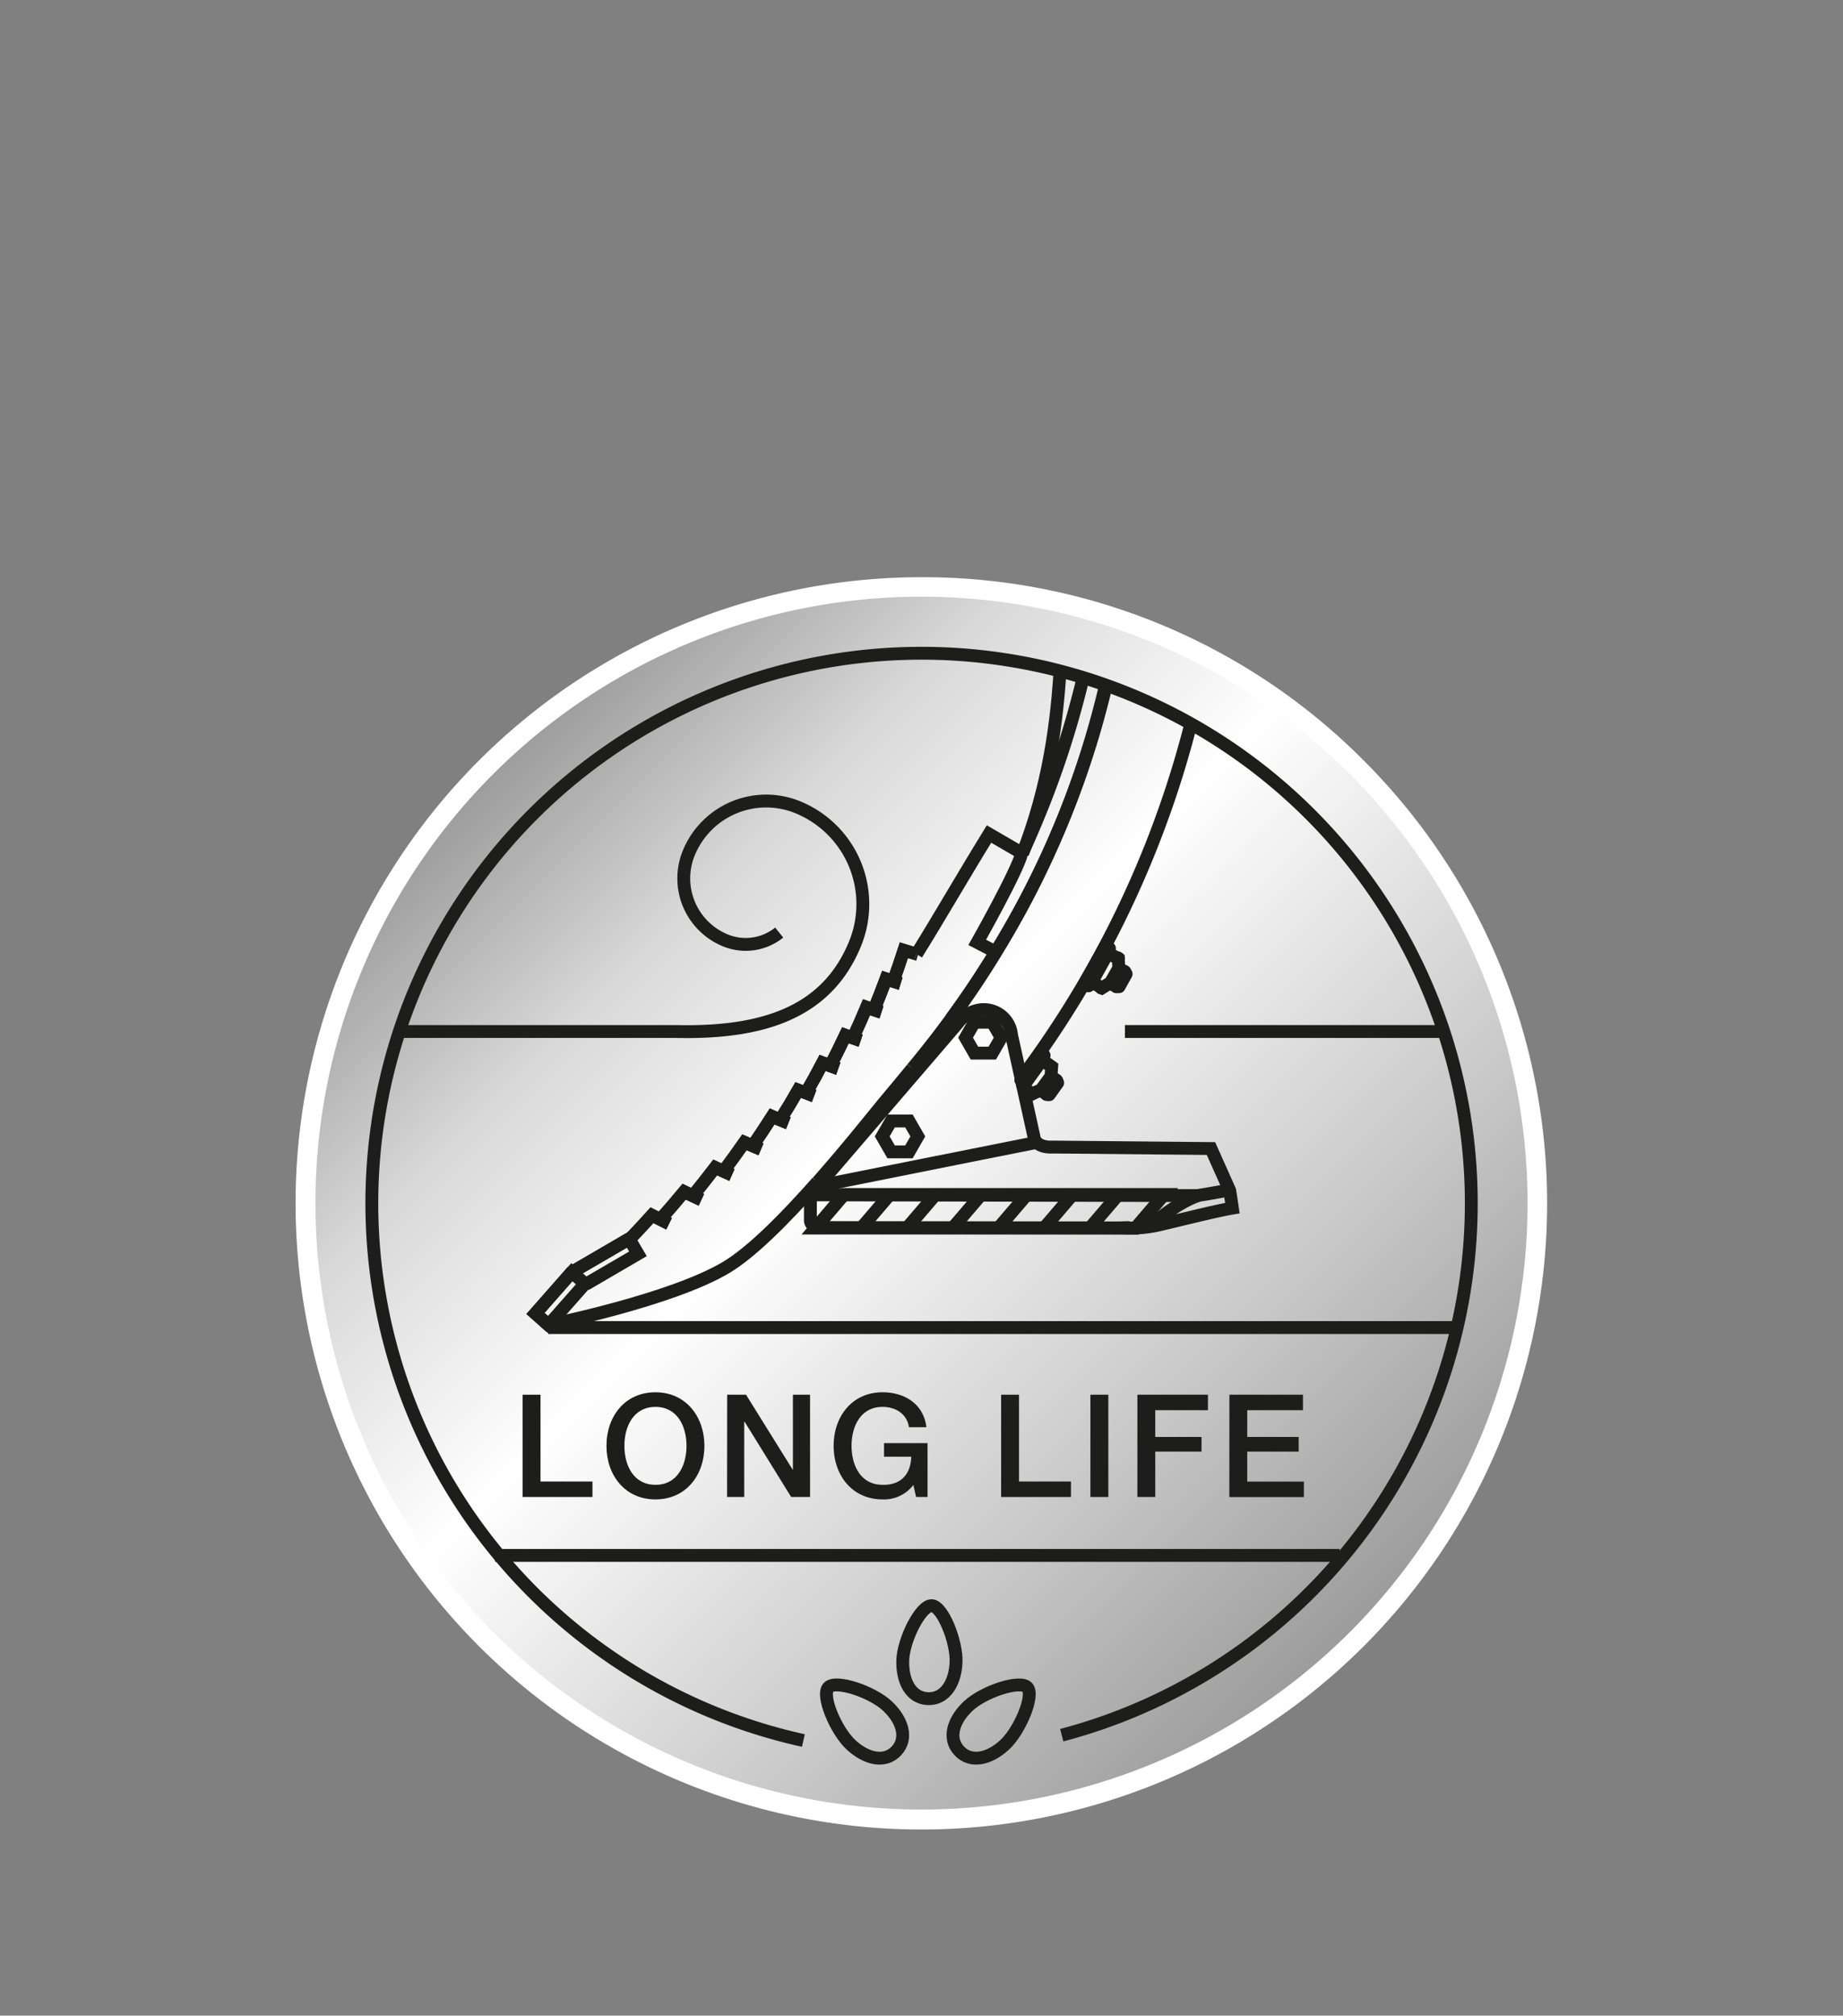 <svg id="Vrstva_1" data-name="Vrstva 1" xmlns="http://www.w3.org/2000/svg" xmlns:xlink="http://www.w3.org/1999/xlink" width="430" height="470" viewBox="0 0 430 470"><rect x="0" y="0" width="430" height="470" fill="#808080" stroke="none"/><defs><style>.cls-1,.cls-5,.cls-8,.cls-9{fill:none;}.cls-2{fill:#3b00bf;fill-opacity:0;}.cls-3{fill:url(#linear-gradient);}.cls-4{fill:#fff;}.cls-5,.cls-8,.cls-9{stroke:#1d1d1b;stroke-width:3px;}.cls-5{stroke-miterlimit:10;}.cls-6{fill:#1d1d1b;}.cls-7{clip-path:url(#clip-path);}.cls-8,.cls-9{stroke-linejoin:round;}.cls-9{stroke-linecap:round;}</style><linearGradient id="linear-gradient" x1="113.46" y1="178.99" x2="316.54" y2="382.07" gradientTransform="translate(261.34 -69.86) rotate(45)" gradientUnits="userSpaceOnUse"><stop offset="0" stop-color="#9c9b9b"/><stop offset="0.2" stop-color="#d9d9d9"/><stop offset="0.42" stop-color="#fff"/><stop offset="0.76" stop-color="#c7c7c7"/><stop offset="1" stop-color="#9c9b9b"/></linearGradient><clipPath id="clip-path"><path class="cls-1" d="M187.44,405.84a128.26,128.26,0,1,1,60.28-1.24"/></clipPath></defs><rect class="cls-2" width="430" height="470"/><circle class="cls-3" cx="215" cy="280.53" r="143.67" transform="translate(-135.39 234.19) rotate(-45)"/><path class="cls-4" d="M215,139.13A141.4,141.4,0,1,1,73.6,280.53,141.4,141.4,0,0,1,215,139.13m0-4.54a146,146,0,1,0,103.19,42.75A145,145,0,0,0,215,134.59Z"/><line class="cls-5" x1="312.57" y1="362.68" x2="115.52" y2="362.68"/><line class="cls-5" x1="339.98" y1="309.55" x2="127.97" y2="309.55"/><path class="cls-6" d="M121.93,325.21h4.18v20.24h12.12v3.61h-16.3Z"/><path class="cls-6" d="M164.35,337.13c0,6.85-4.31,12.49-11.42,12.49S141.5,344,141.5,337.13s4.31-12.49,11.43-12.49S164.35,330.35,164.35,337.13Zm-18.67,0c0,4.58,2.14,9.09,7.25,9.09s7.24-4.51,7.24-9.09-2.14-9.08-7.24-9.08S145.68,332.56,145.68,337.13Z"/><path class="cls-6" d="M169.66,325.21h4.4L185,342.78H185V325.21h4v23.85h-4.41l-10.85-17.54h-.1v17.54h-4Z"/><path class="cls-6" d="M216.41,349.06h-2.67l-.64-2.81a8.57,8.57,0,0,1-7.18,3.37c-7.11,0-11.42-5.64-11.42-12.49s4.31-12.49,11.42-12.49c5.18,0,9.59,2.77,10.22,8.15h-4.07c-.44-3.1-3.11-4.74-6.15-4.74-5.11,0-7.24,4.51-7.24,9.08s2.13,9.09,7.24,9.09c4.31.1,6.58-2.51,6.68-6.55h-6.34V336.5h10.15Z"/><path class="cls-6" d="M233.58,325.21h4.17v20.24h12.12v3.61H233.58Z"/><path class="cls-6" d="M254.41,325.21h4.18v23.85h-4.18Z"/><path class="cls-6" d="M265.37,325.21h16.46v3.61H269.54v6.24h10.79v3.41H269.54v10.59h-4.17Z"/><path class="cls-6" d="M286.84,325.21H304v3.61H291v6.24h12v3.41H291v7h13.22v3.61h-17.4Z"/><path class="cls-5" d="M187.44,405.84a128.26,128.26,0,1,1,60.28-1.24"/><path class="cls-5" d="M209.17,408.23c-2.73,2.95-7.08,1.89-10.61-1.38s-7-11.51-5.29-13.38,10.2,1,13.73,4.28S211.9,405.29,209.17,408.23Z"/><path class="cls-5" d="M223.79,408.23c2.73,2.95,7.08,1.89,10.61-1.38s7-11.51,5.3-13.38-10.21,1-13.74,4.28S221.06,405.29,223.79,408.23Z"/><path class="cls-5" d="M216.48,396.08c-4-.15-6-4.14-5.85-8.95s4.2-12.83,6.75-12.73,5.88,8.4,5.68,13.21S220.5,396.24,216.48,396.08Z"/><path class="cls-5" d="M93.1,240.52h64.67c21,.48,35.33-4.86,41.72-20.45a24.4,24.4,0,0,0-13.33-31.83A19.51,19.51,0,0,0,160.7,198.9a15.62,15.62,0,0,0,8.53,20.37,12.49,12.49,0,0,0,12.57-1.82"/><line class="cls-5" x1="262.46" y1="240.52" x2="336.81" y2="240.52"/><g class="cls-7"><path class="cls-5" d="M232.08,222.34c28.74-46.52,38.06-101.14,27.68-162.82L281,56A315.22,315.22,0,0,1,285,91.85a265.7,265.7,0,0,1-2,50.35,233.82,233.82,0,0,1-44.57,109"/><path class="cls-5" d="M212.85,249.14a223.88,223.88,0,0,0,19.23-26.8"/><line class="cls-5" x1="191.56" y1="275.73" x2="190.74" y2="275.73"/><path class="cls-5" d="M250,102.07l-1.3-.28c-1.5-.17-1.68,1-1.66,1.67.69,35.65,3.33,65.13-8.44,95.52"/><path class="cls-8" d="M232.36,222q4.63-7.53,8.57-15.3a212.69,212.69,0,0,0,13.41-33.13,220.81,220.81,0,0,0,7.78-35.35c1.41-10.42,1.74-20.74,1.65-33.11,0-1.43-.51-2.25-1.4-2.49l-6.48-1.53a11.12,11.12,0,0,0-2.49-.14l-4.91.82L256.4,104a2.15,2.15,0,0,1,1.73,2c.95,31.9-6.16,63.8-19.64,93"/><path class="cls-8" d="M221.92,237.53Q227.49,230,232.36,222"/><polygon class="cls-5" points="243.13 247.14 245.37 248.75 245.21 250.95 242.9 254.1 240.83 255.07 238.77 253.58 238.7 253.29 243.13 247.14"/><path class="cls-9" d="M240.62,255.09h0"/><line class="cls-9" x1="242.61" y1="247.72" x2="238.88" y2="252.91"/><polyline class="cls-9" points="244.22 255.21 244.8 255.25 246.78 252.49 246.55 251.95"/><polyline class="cls-9" points="238.16 251.83 242.73 245.47 243.61 246.1 238.6 253.06"/><rect class="cls-9" x="242.7" y="252.34" width="4.01" height="1.43" transform="translate(-103.62 303.95) rotate(-54.27)"/><polygon class="cls-5" points="258.51 222.2 260.92 223.54 261.02 225.75 259.08 229.14 257.13 230.34 254.72 229 258.51 222.2"/><path class="cls-9" d="M256.93,230.39h0"/><path class="cls-9" d="M260.83,223.34h0l.09.06"/><polyline class="cls-9" points="260.51 230.09 261.1 230.07 262.75 227.1 262.46 226.59"/><rect class="cls-9" x="255.42" y="220.22" width="1.08" height="10.01" transform="translate(142.11 -96.14) rotate(29.15)"/><rect class="cls-9" x="258.75" y="227.19" width="4.01" height="1.43" transform="translate(-65.29 344.64) rotate(-60.85)"/><path class="cls-5" d="M286.91,277.6l-4.37-9.79-37-.35s-4,.36-4.34-2.59L236,241.33h0a6.49,6.49,0,0,0-6.94-5.9,7.85,7.85,0,0,0-5.7,3.26L189.08,278.6l0,6.07c.08,1.09,1.57,1.56,1.57,1.56s71.13.09,71.35.08a30.11,30.11,0,0,0,9.24-.89c4.58-1.08,12.63-3.1,16.29-3.72C287.16,279.1,286.91,277.6,286.91,277.6Z"/><line class="cls-5" x1="189.08" y1="278.6" x2="279.65" y2="278.78"/><line class="cls-5" x1="191.18" y1="276.5" x2="241.63" y2="266.42"/><path class="cls-5" d="M264.92,286.37a11.47,11.47,0,0,0,5.89-2.48c2.78-2.27,7.27-4.94,9.49-5.27,1.79-.26,5.44-.95,6.76-1.2"/><polygon class="cls-5" points="227.35 245.56 225.28 241.96 227.35 238.36 231.51 238.36 233.59 241.96 231.51 245.56 227.35 245.56"/><polygon class="cls-5" points="207.91 268.58 205.83 264.98 207.91 261.38 212.07 261.38 214.14 264.98 212.07 268.58 207.91 268.58"/><polygon class="cls-5" points="190.26 286.35 196.95 278.52 271.62 278.52 264.92 286.35 190.26 286.35"/><line class="cls-5" x1="254.26" y1="286.35" x2="260.95" y2="278.53"/><line class="cls-5" x1="243.59" y1="286.35" x2="250.28" y2="278.53"/><line class="cls-5" x1="232.92" y1="286.35" x2="239.62" y2="278.53"/><line class="cls-5" x1="222.26" y1="286.35" x2="228.95" y2="278.53"/><line class="cls-5" x1="211.59" y1="286.35" x2="218.29" y2="278.53"/><line class="cls-5" x1="200.93" y1="286.35" x2="207.62" y2="278.53"/><path class="cls-5" d="M190.74,275.63c6.62-7.47,12.46-14.82,15.31-18.29,1.4-1.72,3.82-4.53,6.8-8.2"/><path class="cls-5" d="M146.83,288.88l-13.5,7.82-8.41,9.56,3,2.69s28.76-5.77,41.59-13.47c6.1-3.66,14.09-11.83,21.18-19.85"/><path class="cls-5" d="M232.14,221.89,228,219.74s9.38-16.63,10.4-20.83l-7.65-4.44c-6.52,10.6-11.83,19.87-16.91,28"/><polyline class="cls-5" points="136.58 299.51 148.84 292.36 146.78 288.85 133.33 296.71"/><rect class="cls-5" x="128.65" y="296.38" width="4.07" height="12.83" transform="translate(233.03 -10.72) rotate(41.42)"/><path class="cls-5" d="M156.12,285.35c-1.36-.67-2.7-1.35-4-2q-2.55,2.83-5.22,5.62"/><path class="cls-5" d="M163.64,279.76c-1.34-.62-2.67-1.26-4-1.91q-2.72,3.27-5.57,6.49l2,1"/><path class="cls-5" d="M170.78,274c-1.31-.58-2.62-1.17-3.91-1.78q-2.55,3.33-5.23,6.63l2,.94"/><path class="cls-5" d="M177.55,268c-1.3-.54-2.58-1.1-3.85-1.66q-2.37,3.39-4.88,6.75l1.93.87"/><path class="cls-5" d="M183.93,261.87c-1.27-.51-2.52-1-3.77-1.56q-2.21,3.45-4.54,6.87l1.93.82"/><path class="cls-5" d="M189.94,255.59c-1.25-.47-2.48-1-3.7-1.45q-2,3.5-4.2,7l1.89.77"/><path class="cls-5" d="M195.56,249.17c-1.22-.43-2.43-.88-3.63-1.34-1.23,2.35-2.52,4.7-3.85,7"/><path class="cls-5" d="M200.8,242.65c-1.2-.4-2.38-.82-3.55-1.25-1.12,2.37-2.29,4.75-3.51,7.11.6.22,1.21.45,1.82.66"/><path class="cls-5" d="M195.56,249.17c-1.22-.43-2.43-.88-3.63-1.34-1.23,2.35-2.52,4.7-3.85,7l1.86.72"/><path class="cls-5" d="M200.8,242.65c-1.2-.4-2.38-.82-3.55-1.25-1.12,2.37-2.29,4.75-3.51,7.11.6.22,1.21.45,1.82.66"/><path class="cls-5" d="M205.65,236c-1.17-.37-2.32-.76-3.47-1.16-1,2.39-2.06,4.78-3.17,7.16l1.79.62"/><path class="cls-5" d="M210.12,229.34c-1.14-.35-2.27-.71-3.39-1.09q-1.35,3.62-2.82,7.21l1.74.57"/><path class="cls-5" d="M210.12,229.34c-1.14-.35-2.27-.71-3.39-1.09q-1.35,3.62-2.82,7.21l1.74.57"/><path class="cls-5" d="M213.77,222.45q-1.46-.42-2.88-.87c-.78,2.4-1.6,4.82-2.47,7.23l1.7.53"/><path class="cls-5" d="M214.2,222.58l-.43-.13"/></g></svg>